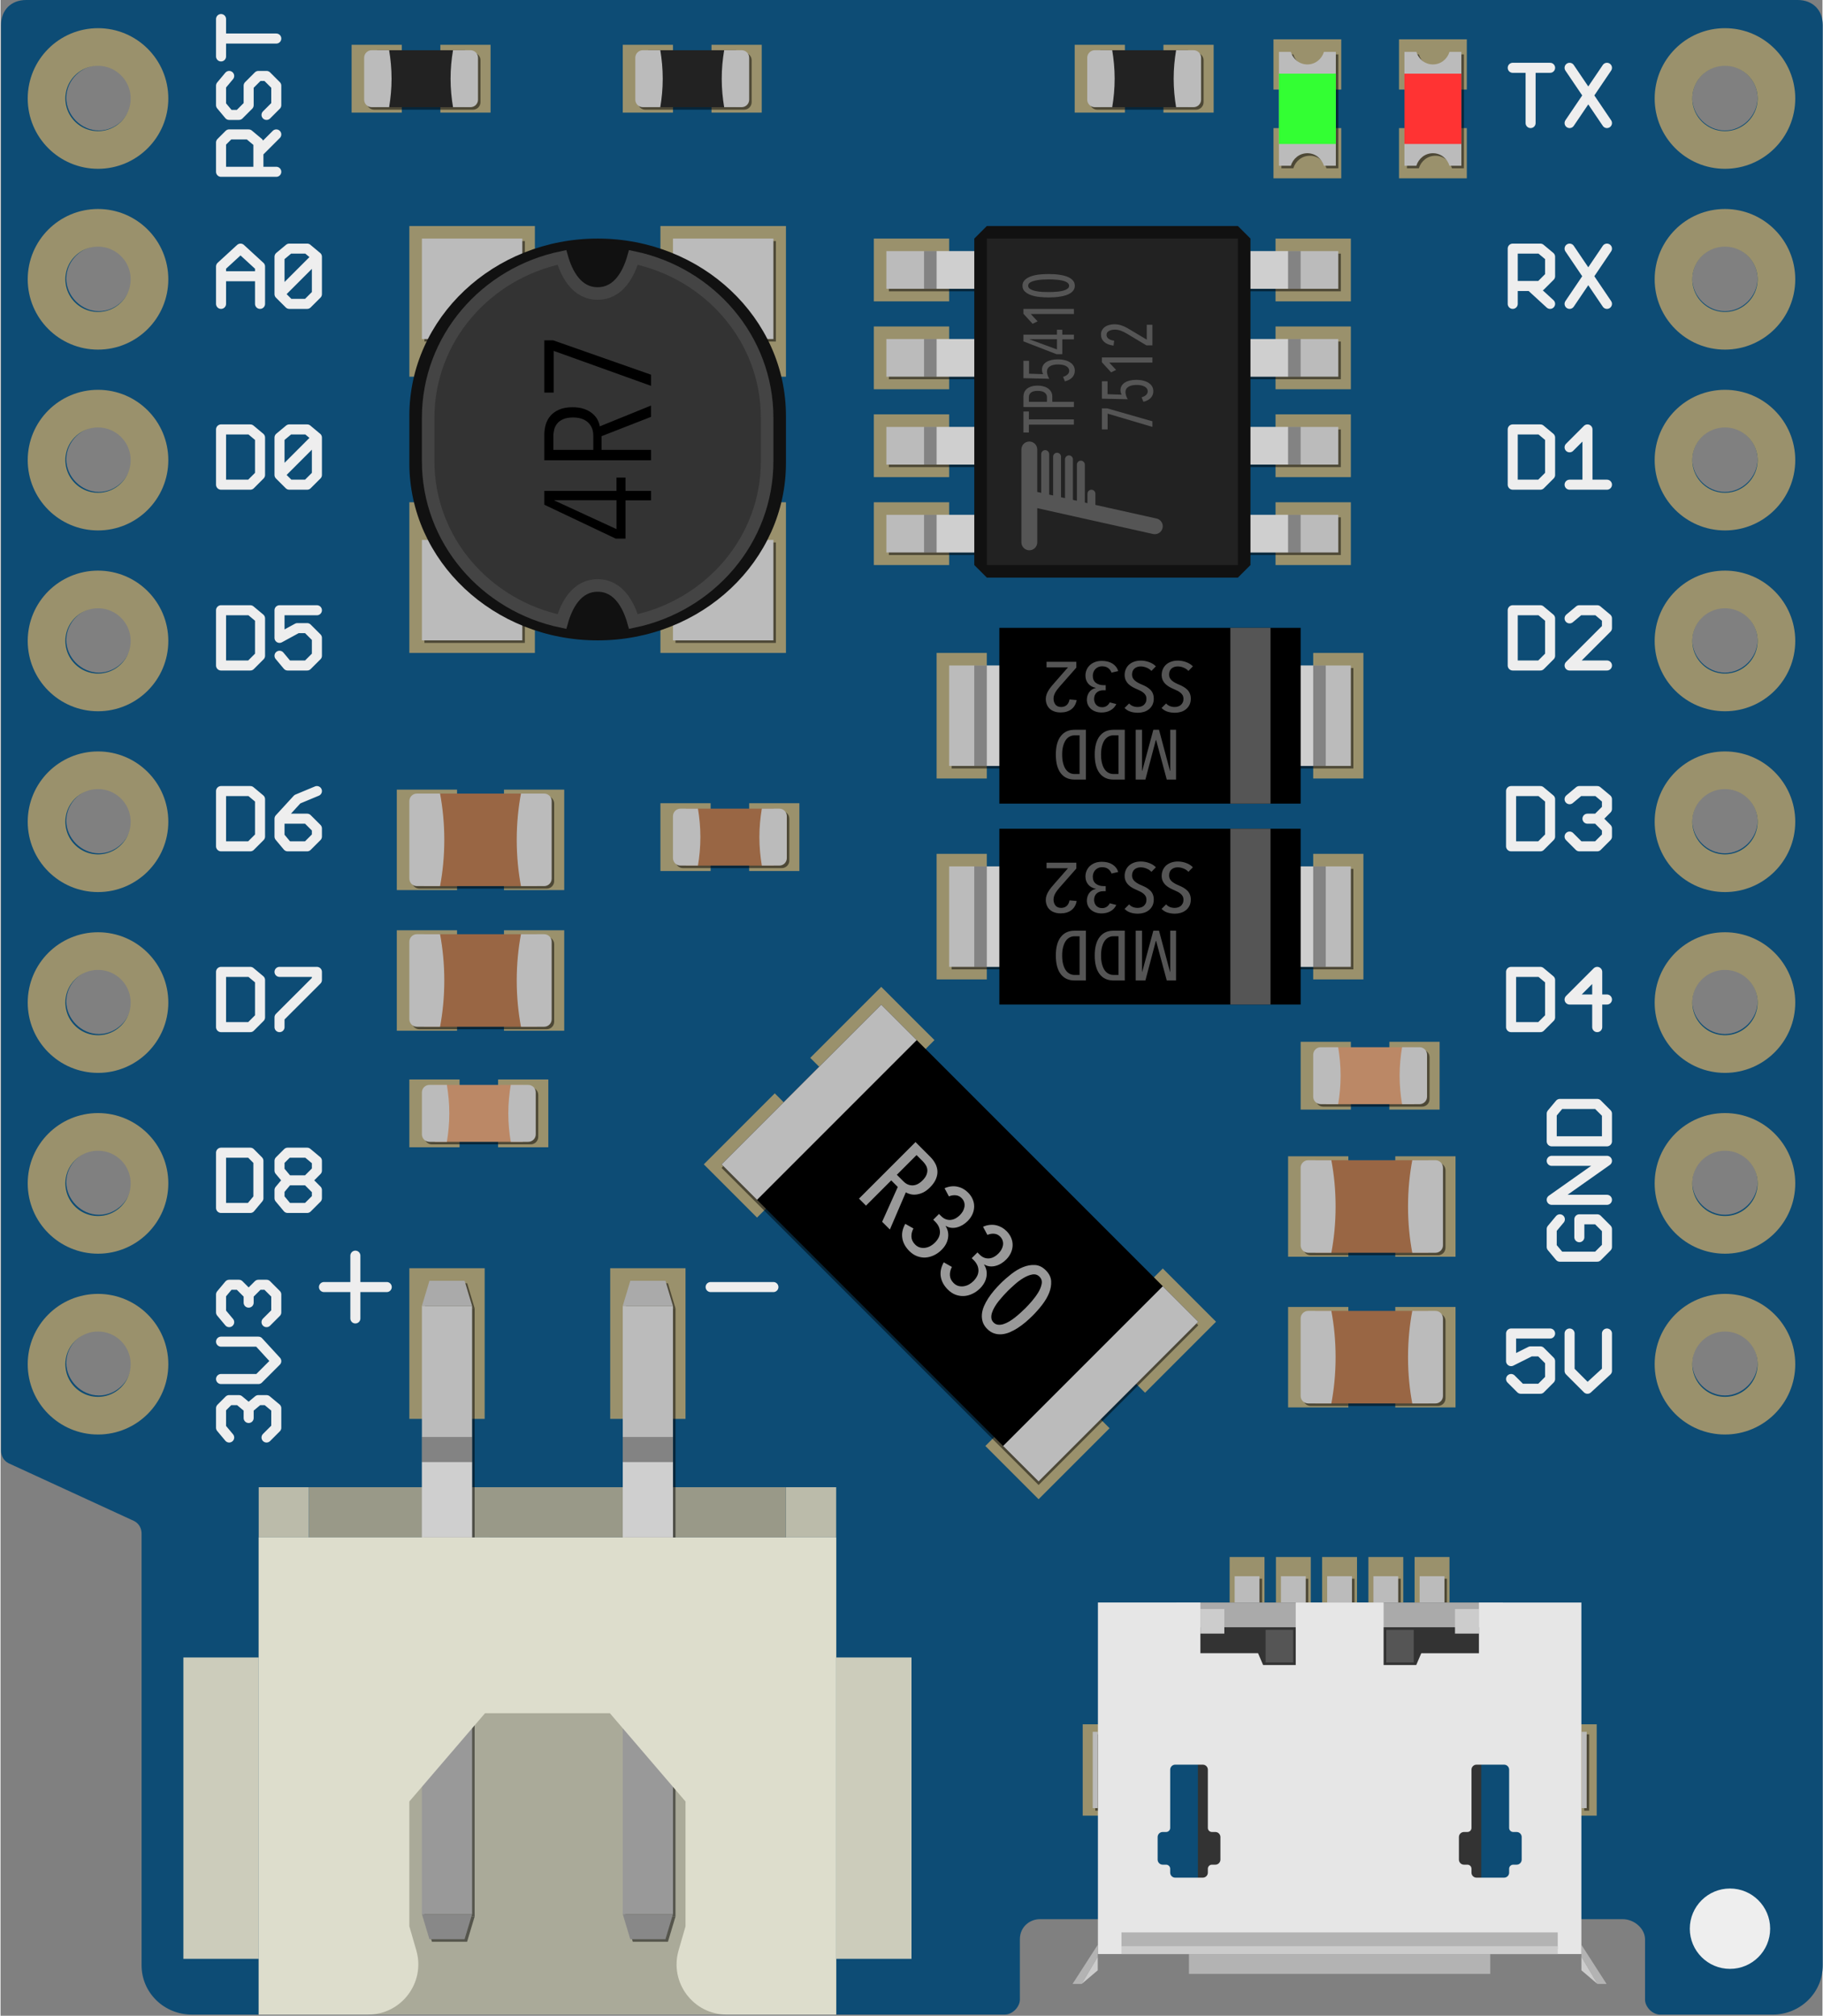<?xml version="1.0" encoding="UTF-8"?>
<svg version="1.1" xmlns="http://www.w3.org/2000/svg" xmlns:xlink="http://www.w3.org/1999/xlink" x="0px" y="0px"
	 viewBox="0 0 72.567 80.267" width="2.56cm" height="2.83cm" xml:space="preserve">
<rect x="0" y="0" width="72.567" height="80.267" fill="#808080" stroke="none"/>
<g id="breadboard">
	<g id="icon">

		<g class="PCB">
			<path fill="#0D4C75" d="M71.579,0H1.02c-0.6,0-0.999,0.4-0.999,0.999v56.767c0,0.2,0.1,0.4,0.3,0.5l4.997,2.299c0.2,0.1,0.3,0.3,0.3,0.5v17.19c0,1.099,0.899,1.965,1.999,1.965h32.385c0.299-0.001,0.598-0.3,0.598-0.599v-2.4c0-0.5,0.4-0.8,0.8-0.8h23.2c0.5,0,0.9,0.4,0.9,0.8v2.4c0,0.3,0.3,0.6,0.6,0.6h4.48c1.099,0,1.999-0.866,1.999-1.965V0.999C72.579,0.4,72.179,0,71.579,0z M3.919,55.568c-0.7,0-1.299-0.6-1.299-1.299s0.6-1.299,1.299-1.299c0.7,0,1.299,0.6,1.299,1.299S4.618,55.568,3.919,55.568z M3.919,48.372c-0.7,0-1.299-0.6-1.299-1.299s0.6-1.299,1.299-1.299c0.7,0,1.299,0.6,1.299,1.299S4.618,48.372,3.919,48.372z M3.919,41.176c-0.7,0-1.299-0.6-1.299-1.299c0-0.7,0.6-1.299,1.299-1.299c0.7,0,1.299,0.6,1.299,1.299C5.218,40.576,4.618,41.176,3.919,41.176z M3.919,33.98c-0.7,0-1.299-0.6-1.299-1.299s0.6-1.299,1.299-1.299c0.7,0,1.299,0.6,1.299,1.299S4.618,33.98,3.919,33.98z M3.919,26.784c-0.7,0-1.299-0.6-1.299-1.299s0.6-1.299,1.299-1.299c0.7,0,1.299,0.6,1.299,1.299S4.618,26.784,3.919,26.784z M3.919,19.589c-0.7,0-1.299-0.6-1.299-1.299s0.6-1.299,1.299-1.299c0.7,0,1.299,0.6,1.299,1.299S4.618,19.589,3.919,19.589z M3.919,12.393c-0.7,0-1.299-0.6-1.299-1.299s0.6-1.299,1.299-1.299c0.7,0,1.299,0.6,1.299,1.299S4.618,12.393,3.919,12.393z M3.919,5.197c-0.7,0-1.299-0.6-1.299-1.299c0-0.7,0.6-1.299,1.299-1.299c0.7,0,1.299,0.6,1.299,1.299C5.218,4.597,4.618,5.197,3.919,5.197z M68.681,55.568c-0.7,0-1.299-0.6-1.299-1.299s0.6-1.299,1.299-1.299s1.299,0.6,1.299,1.299S69.381,55.568,68.681,55.568z M68.681,48.372c-0.7,0-1.299-0.6-1.299-1.299s0.6-1.299,1.299-1.299s1.299,0.6,1.299,1.299S69.381,48.372,68.681,48.372z M68.681,41.176c-0.7,0-1.299-0.6-1.299-1.299c0-0.7,0.6-1.299,1.299-1.299s1.299,0.6,1.299,1.299C69.98,40.576,69.381,41.176,68.681,41.176z M68.681,33.98c-0.7,0-1.299-0.6-1.299-1.299s0.6-1.299,1.299-1.299s1.299,0.6,1.299,1.299S69.381,33.98,68.681,33.98z M68.681,26.784c-0.7,0-1.299-0.6-1.299-1.299s0.6-1.299,1.299-1.299s1.299,0.6,1.299,1.299S69.381,26.784,68.681,26.784z M68.681,19.589c-0.7,0-1.299-0.6-1.299-1.299s0.6-1.299,1.299-1.299s1.299,0.6,1.299,1.299S69.381,19.589,68.681,19.589z M68.681,12.393c-0.7,0-1.299-0.6-1.299-1.299s0.6-1.299,1.299-1.299s1.299,0.6,1.299,1.299S69.381,12.393,68.681,12.393z M68.681,5.197c-0.7,0-1.299-0.6-1.299-1.299c0-0.7,0.6-1.299,1.299-1.299s1.299,0.6,1.299,1.299C69.98,4.597,69.381,5.197,68.681,5.197z"/>
		</g>

		<g transform="translate(0.283 0)">

			<g class="silkscreen" fill="none" stroke="#EEEEEE" stroke-width="0.5" stroke-linecap="round" stroke-linejoin="round" stroke-miterlimit="10">
				<g transform="translate(67.8 76)">
					<circle class="bottom-right-dot" cx="0.8" cy="0.8" r="1.6" fill="#EEEEEE" stroke="none" stroke-width="0"/>
				</g>
				<g class="plus" stroke-width="0.4" transform="translate(12.6 50)">
					<line x1="1.25" y1="0" x2="1.25" y2="2.5"/>
					<line x1="2.5" y1="1.25" x2="0" y2="1.25"/>
				</g>
				<g class="minus" stroke-width="0.4" transform="translate(28 50)">
					<line x1="2.5" y1="1.25" x2="0" y2="1.25"/>
				</g>
			</g>

			<g class="labels" fill="none" stroke="#EEEEEE" stroke-width="0.4" stroke-linecap="round" stroke-linejoin="round" stroke-miterlimit="10">
				<g class="left-labels" transform="translate(8.5 0.3)">
					<g class="RST">
						<path class="top90" d="M2.2,6.541H0 M0,6.541l0-1.165 M0,5.376l0.324-0.324 M0.324,5.053H1.1 M1.1,5.053l0.388,0.324 M1.488,5.376v1.165 M1.488,5.765L2.2,5.053 M0.324,2.724L0,3.112 M0,3.112l0,0.776 M0,3.888l0.324,0.388 M0.324,4.276h0.388 M0.712,4.276L1.1,3.888 M1.1,3.888V3.112 M1.1,3.112l0.388-0.388 M1.488,2.724h0.324 M1.812,2.724L2.2,3.112 M2.2,3.112v0.776 M2.2,3.888L1.812,4.276 M2.2,1.235H0 M0,1.947l0-1.488"/>
					</g>
					<g class="A0" transform="translate(0 7.2)">
						<path class="left" d="M0,4.6V3.112 M0,3.112L0.776,2.4 M0.776,2.4l0.776,0.712 M1.553,3.112V4.6 M0,3.5h1.553 M2.329,4.212V2.724 M2.329,2.724L2.718,2.4 M2.718,2.4h0.712 M3.429,2.4l0.388,0.324 M3.818,2.724v1.488 M3.818,4.212L3.429,4.6 M3.429,4.6H2.718 M2.718,4.6L2.329,4.212 M2.329,4.212l1.488-1.488"/>
					</g>
					<g class="D0" transform="translate(0 14.4)">
						<path class="left" d="M0,2.4v2.2 M0,4.6h1.165 M1.165,4.6l0.388-0.388 M1.553,4.212V2.724 M1.553,2.724L1.165,2.4 M1.165,2.4H0 M2.329,4.212V2.724 M2.329,2.724L2.718,2.4 M2.718,2.4h0.712 M3.429,2.4l0.388,0.324 M3.818,2.724v1.488 M3.818,4.212L3.429,4.6 M3.429,4.6H2.718 M2.718,4.6L2.329,4.212 M2.329,4.212l1.488-1.488"/>
					</g>
					<g class="D5" transform="translate(0 21.6)">
						<path class="left" d="M0,2.4v2.2 M0,4.6h1.165 M1.165,4.6l0.388-0.388 M1.553,4.212V2.724 M1.553,2.724L1.165,2.4 M1.165,2.4H0 M3.818,2.4H2.329 M2.329,2.4v1.1 M2.329,3.5l0.712-0.388 M3.041,3.112h0.388 M3.429,3.112L3.818,3.5 M3.818,3.5v0.712 M3.818,4.212L3.429,4.6 M3.429,4.6H2.653 M2.653,4.6L2.329,4.212"/>
					</g>
					<g class="D6" transform="translate(0 28.8)">
						<path class="left" d="M0,2.4v2.2 M0,4.6h1.165 M1.165,4.6l0.388-0.388 M1.553,4.212V2.724 M1.553,2.724L1.165,2.4 M1.165,2.4H0 M3.818,2.4L3.041,2.724 M3.041,2.724L2.329,3.5 M2.329,3.5v0.712 M2.653,4.6L2.329,4.212 M2.653,4.6h0.776 M3.429,4.6l0.388-0.388 M3.818,4.212V3.888 M3.818,3.888L3.429,3.5 M3.429,3.5h-1.1"/>
					</g>
					<g class="D7" transform="translate(0 36)">
						<path class="left" d="M0,2.4v2.2 M0,4.6h1.165 M1.165,4.6l0.388-0.388 M1.553,4.212V2.724 M1.553,2.724L1.165,2.4 M1.165,2.4H0 M2.329,2.4h1.488 M3.818,2.4v0.324 M3.818,2.724L2.329,4.212 M2.329,4.212V4.6"/>
					</g>
					<g class="D8" transform="translate(0 43.2)">
						<path class="left" d="M0,2.4v2.2 M0,4.6h1.165 M1.165,4.6l0.324-0.388 M1.488,4.212V2.724 M1.488,2.724L1.165,2.4 M1.165,2.4H0 M2.329,2.724L2.653,2.4 M2.653,2.4h0.776 M3.429,2.4l0.388,0.324 M3.818,2.724v0.388 M3.818,3.112L3.429,3.5 M3.429,3.5l0.388,0.388 M3.818,3.888v0.324 M3.818,4.212L3.429,4.6 M3.429,4.6H2.653 M2.653,4.6L2.329,4.212 M2.329,4.212V3.888 M2.329,3.888L2.653,3.5 M2.653,3.5L2.329,3.112 M2.329,3.112V2.724 M2.653,3.5h0.776"/>
					</g>
					<g class="3V3" transform="translate(0 50.4)">
						<path class="top90" d="M0.324,6.541L0,6.153 M0,6.153l0-0.776 M0,5.376l0.324-0.324 M0.324,5.053h0.388 M0.712,5.053L1.1,5.376 M1.1,5.376v0.388 M1.1,5.376l0.388-0.324 M1.488,5.053h0.324 M1.812,5.053L2.2,5.376 M2.2,5.376v0.776 M2.2,6.153L1.812,6.541 M0,4.212h1.488 M1.488,4.212L2.2,3.5 M2.2,3.5L1.488,2.724 M1.488,2.724H0 M0.324,1.947L0,1.559 M0,1.559l0-0.712 M0,0.847l0.324-0.388 M0.324,0.459h0.388 M0.712,0.459L1.1,0.847 M1.1,0.847v0.324 M1.1,0.847l0.388-0.388 M1.488,0.459h0.324 M1.812,0.459L2.2,0.847 M2.2,0.847v0.712 M1.812,1.947L2.2,1.559"/>
					</g>
				</g>
				<g class="right-labels" transform="translate(56.7 0.3)">
					<g class="TX">
						<path class="right" d="M3.959,4.6V2.4 M3.247,2.4h1.488 M7,4.6L5.512,2.4 M7,2.4L5.512,4.6"/>
					</g>
					<g class="RX" transform="translate(0 7.2)">
						<path class="right" d="M3.247,4.6V2.4 M3.247,2.4h1.1 M4.347,2.4l0.388,0.324 M4.735,2.724V3.5 M4.735,3.5L4.347,3.888 M4.347,3.888h-1.1 M3.959,3.888L4.735,4.6 M7,4.6L5.512,2.4 M7,2.4L5.512,4.6"/>
					</g>
					<g class="D1" transform="translate(0 14.4)">
						<path class="right" d="M3.247,2.4v2.2 M3.247,4.6h1.1 M4.347,4.6l0.388-0.388 M4.735,4.212V2.724 M4.735,2.724L4.347,2.4 M4.347,2.4h-1.1 M5.512,3.112L6.224,2.4 M6.224,2.4v2.2 M5.512,4.6H7"/>
					</g>
					<g class="D2" transform="translate(0 21.6)">
						<path class="right" d="M3.247,2.4v2.2 M3.247,4.6h1.1 M4.347,4.6l0.388-0.388 M4.735,4.212V2.724 M4.735,2.724L4.347,2.4 M4.347,2.4h-1.1 M7,4.6H5.512 M5.512,4.6L7,3.112 M7,3.112V2.724 M7,2.724L6.612,2.4 M6.612,2.4H5.9 M5.9,2.4L5.512,2.724"/>
					</g>
					<g class="D3" transform="translate(0 28.8)">
						<path class="right" d="M3.182,2.4v2.2 M3.182,4.6h1.165 M4.347,4.6l0.388-0.388 M4.735,4.212V2.724 M4.735,2.724L4.347,2.4 M4.347,2.4H3.182 M5.512,2.724L5.9,2.4 M5.9,2.4h0.712 M6.612,2.4L7,2.724 M7,2.724v0.388 M7,3.112L6.612,3.5 M6.612,3.5H6.224 M6.612,3.5L7,3.888 M7,3.888v0.324 M7,4.212L6.612,4.6 M6.612,4.6H5.9 M5.9,4.6L5.512,4.212"/>
					</g>
					<g class="D4" transform="translate(0 36)">
						<path class="right" d="M3.182,2.4v2.2 M3.182,4.6h1.165 M4.347,4.6l0.388-0.388 M4.735,4.212V2.724 M4.735,2.724L4.347,2.4 M4.347,2.4H3.182 M6.612,4.6V2.4 M6.612,2.4l-1.1,1.1 M5.512,3.5H7"/>
					</g>
					<g class="GND" transform="translate(0 43.2)">
						<path class="bot90" d="M4.8,5.441l0.324-0.388 M4.8,5.441v0.712 M5.124,6.541L4.8,6.153 M5.124,6.541h1.488 M7,6.153L6.612,6.541 M7,6.153V5.441 M7,5.441L6.612,5.053 M6.612,5.053H5.9 M5.9,5.053v0.712 M7,4.276H4.8 M4.8,4.276L7,2.724 M7,2.724H4.8 M4.8,1.947H7 M7,1.947v-1.1 M7,0.847L6.612,0.459 M6.612,0.459H5.124 M5.124,0.459L4.8,0.847 M4.8,0.847v1.1"/>
					</g>
					<g class="5V" transform="translate(0 50.4)">
						<path class="right" d="M4.735,2.4H3.182 M3.182,2.4v1.1 M3.182,3.5l0.776-0.388 M3.959,3.112h0.388 M4.347,3.112L4.735,3.5 M4.735,3.5v0.712 M4.735,4.212L4.347,4.6 M4.347,4.6H3.571 M3.571,4.6L3.182,4.212 M5.512,2.4v1.488 M5.512,3.888L6.224,4.6 M6.224,4.6L7,3.888 M7,3.888V2.4"/>
					</g>
				</g>
			</g>

			<g class="res-1 1608-0603" transform="translate(14.2 2)">
				<rect class="pad-right" x="3.035" y="-0.216" fill="#9A916C" width="2" height="2.7"/>
				<rect class="pad-left" x="-0.5" y="-0.216" fill="#9A916C" width="2" height="2.7"/>
				<g class="3d" opacity="0.5" fill="#000000" transform="translate(0.1 0.1)">
					<path d="M4.234,0H0.299c-0.166,0-0.3,0.134-0.3,0.3v1.668c0,0.166,0.134,0.3,0.3,0.3h3.934c0.167,0,0.301-0.134,0.301-0.3V0.3C4.534,0.134,4.401,0,4.234,0z"/>
				</g>
				<rect class="color res" x="0.517" y="0" fill="#222222" width="3.5" height="2.268"/>
				<g class="tip-b" fill="#BBBBBB">
					<path d="M0.995,0H0.3C0.134,0,0,0.134,0,0.3v1.668c0,0.166,0.134,0.3,0.3,0.3h0.695c0.059-0.356,0.097-0.734,0.097-1.134C1.092,0.734,1.054,0.356,0.995,0z"/>
					<path d="M4.535,1.968V0.3c0-0.166-0.134-0.3-0.3-0.3H3.539C3.48,0.356,3.442,0.734,3.442,1.134c0,0.4,0.038,0.778,0.097,1.134h0.695C4.401,2.268,4.535,2.134,4.535,1.968z"/>
				</g>
			</g>

			<g class="res-2 1608-0603" transform="translate(25 2)">
				<rect class="pad-right" x="3.035" y="-0.216" fill="#9A916C" width="2" height="2.7"/>
				<rect class="pad-left" x="-0.5" y="-0.216" fill="#9A916C" width="2" height="2.7"/>
				<g class="3d" opacity="0.5" fill="#000000" transform="translate(0.1 0.1)">
					<path d="M4.234,0H0.299c-0.166,0-0.3,0.134-0.3,0.3v1.668c0,0.166,0.134,0.3,0.3,0.3h3.934c0.167,0,0.301-0.134,0.301-0.3V0.3C4.534,0.134,4.401,0,4.234,0z"/>
				</g>
				<rect class="color res" x="0.517" y="0" fill="#222222" width="3.5" height="2.268"/>
				<g class="tip-b" fill="#BBBBBB">
					<path d="M0.995,0H0.3C0.134,0,0,0.134,0,0.3v1.668c0,0.166,0.134,0.3,0.3,0.3h0.695c0.059-0.356,0.097-0.734,0.097-1.134C1.092,0.734,1.054,0.356,0.995,0z"/>
					<path d="M4.535,1.968V0.3c0-0.166-0.134-0.3-0.3-0.3H3.539C3.48,0.356,3.442,0.734,3.442,1.134c0,0.4,0.038,0.778,0.097,1.134h0.695C4.401,2.268,4.535,2.134,4.535,1.968z"/>
				</g>
			</g>

			<g class="res-3 1608-0603" transform="translate(43 2)">
				<rect class="pad-right" x="3.035" y="-0.216" fill="#9A916C" width="2" height="2.7"/>
				<rect class="pad-left" x="-0.5" y="-0.216" fill="#9A916C" width="2" height="2.7"/>
				<g class="3d" opacity="0.5" fill="#000000" transform="translate(0.1 0.1)">
					<path d="M4.234,0H0.299c-0.166,0-0.3,0.134-0.3,0.3v1.668c0,0.166,0.134,0.3,0.3,0.3h3.934c0.167,0,0.301-0.134,0.301-0.3V0.3C4.534,0.134,4.401,0,4.234,0z"/>
				</g>
				<rect class="color res" x="0.517" y="0" fill="#222222" width="3.5" height="2.268"/>
				<g class="tip-b" fill="#BBBBBB">
					<path d="M0.995,0H0.3C0.134,0,0,0.134,0,0.3v1.668c0,0.166,0.134,0.3,0.3,0.3h0.695c0.059-0.356,0.097-0.734,0.097-1.134C1.092,0.734,1.054,0.356,0.995,0z"/>
					<path d="M4.535,1.968V0.3c0-0.166-0.134-0.3-0.3-0.3H3.539C3.48,0.356,3.442,0.734,3.442,1.134c0,0.4,0.038,0.778,0.097,1.134h0.695C4.401,2.268,4.535,2.134,4.535,1.968z"/>
				</g>
			</g>

			<g class="cap-1 2012-0805" transform="translate(16 31.6)">
				<rect class="pad-right" x="3.769" y="-0.157" fill="#9A916C" width="2.4" height="4"/>
				<rect class="pad-left" x="-0.5" y="-0.157" fill="#9A916C" width="2.4" height="4"/>
				<g class="3d" opacity="0.5" fill="#000000" transform="translate(0.1 0.1)">
					<path d="M5.369,0H0.3C0.134,0,0,0.134,0,0.3v3.085c0,0.166,0.134,0.3,0.3,0.3h5.069c0.166,0,0.3-0.134,0.3-0.3V0.3C5.669,0.134,5.535,0,5.369,0z"/>
				</g>
				<rect class="color medium" x="0.585" y="0" fill="#996644" width="4.5" height="3.685"/>
				<g class="tip-b" fill="#BBBBBB">
					<path d="M1.223,0H0.3C0.134,0,0,0.134,0,0.3v3.085c0,0.166,0.134,0.3,0.3,0.3h0.923c0.105-0.558,0.169-1.178,0.169-1.842C1.392,1.178,1.328,0.558,1.223,0z"/>
					<path d="M5.669,3.385V0.3c0-0.166-0.134-0.3-0.3-0.3H4.446C4.341,0.558,4.277,1.178,4.277,1.843c0,0.664,0.064,1.284,0.169,1.842h0.923C5.535,3.685,5.669,3.551,5.669,3.385z"/>
				</g>
			</g>

			<g class="cap-2 2012-0805" transform="translate(16 37.2)">
				<rect class="pad-right" x="3.769" y="-0.157" fill="#9A916C" width="2.4" height="4"/>
				<rect class="pad-left" x="-0.5" y="-0.157" fill="#9A916C" width="2.4" height="4"/>
				<g class="3d" opacity="0.5" fill="#000000" transform="translate(0.1 0.1)">
					<path d="M5.369,0H0.3C0.134,0,0,0.134,0,0.3v3.085c0,0.166,0.134,0.3,0.3,0.3h5.069c0.166,0,0.3-0.134,0.3-0.3V0.3C5.669,0.134,5.535,0,5.369,0z"/>
				</g>
				<rect class="color medium" x="0.585" y="0" fill="#996644" width="4.5" height="3.685"/>
				<g class="tip-b" fill="#BBBBBB">
					<path d="M1.223,0H0.3C0.134,0,0,0.134,0,0.3v3.085c0,0.166,0.134,0.3,0.3,0.3h0.923c0.105-0.558,0.169-1.178,0.169-1.842C1.392,1.178,1.328,0.558,1.223,0z"/>
					<path d="M5.669,3.385V0.3c0-0.166-0.134-0.3-0.3-0.3H4.446C4.341,0.558,4.277,1.178,4.277,1.843c0,0.664,0.064,1.284,0.169,1.842h0.923C5.535,3.685,5.669,3.551,5.669,3.385z"/>
				</g>
			</g>

			<g class="cap-3 1608-0603" transform="translate(16.5 43.2)">
				<rect class="pad-right" x="3.035" y="-0.216" fill="#9A916C" width="2" height="2.7"/>
				<rect class="pad-left" x="-0.5" y="-0.216" fill="#9A916C" width="2" height="2.7"/>
				<g class="3d" opacity="0.5" fill="#000000" transform="translate(0.1 0.1)">
					<path d="M4.234,0H0.299c-0.166,0-0.3,0.134-0.3,0.3v1.668c0,0.166,0.134,0.3,0.3,0.3h3.934c0.167,0,0.301-0.134,0.301-0.3V0.3C4.534,0.134,4.401,0,4.234,0z"/>
				</g>
				<rect class="color light" x="0.517" y="0" fill="#BB8866" width="3.5" height="2.268"/>
				<g class="tip-b" fill="#BBBBBB">
					<path d="M0.995,0H0.3C0.134,0,0,0.134,0,0.3v1.668c0,0.166,0.134,0.3,0.3,0.3h0.695c0.059-0.356,0.097-0.734,0.097-1.134C1.092,0.734,1.054,0.356,0.995,0z"/>
					<path d="M4.535,1.968V0.3c0-0.166-0.134-0.3-0.3-0.3H3.539C3.48,0.356,3.442,0.734,3.442,1.134c0,0.4,0.038,0.778,0.097,1.134h0.695C4.401,2.268,4.535,2.134,4.535,1.968z"/>
				</g>
			</g>

			<g class="cap-4 1608-0603" transform="translate(26.5 32.2)">
				<rect class="pad-right" x="3.035" y="-0.216" fill="#9A916C" width="2" height="2.7"/>
				<rect class="pad-left" x="-0.5" y="-0.216" fill="#9A916C" width="2" height="2.7"/>
				<g class="3d" opacity="0.5" fill="#000000" transform="translate(0.1 0.1)">
					<path d="M4.234,0H0.299c-0.166,0-0.3,0.134-0.3,0.3v1.668c0,0.166,0.134,0.3,0.3,0.3h3.934c0.167,0,0.301-0.134,0.301-0.3V0.3C4.534,0.134,4.401,0,4.234,0z"/>
				</g>
				<rect class="color medium" x="0.517" y="0" fill="#996644" width="3.5" height="2.268"/>
				<g class="tip-b" fill="#BBBBBB">
					<path d="M0.995,0H0.3C0.134,0,0,0.134,0,0.3v1.668c0,0.166,0.134,0.3,0.3,0.3h0.695c0.059-0.356,0.097-0.734,0.097-1.134C1.092,0.734,1.054,0.356,0.995,0z"/>
					<path d="M4.535,1.968V0.3c0-0.166-0.134-0.3-0.3-0.3H3.539C3.48,0.356,3.442,0.734,3.442,1.134c0,0.4,0.038,0.778,0.097,1.134h0.695C4.401,2.268,4.535,2.134,4.535,1.968z"/>
				</g>
			</g>

			<g class="cap-5 1608-0603" transform="translate(52 41.7)">
				<rect class="pad-right" x="3.035" y="-0.216" fill="#9A916C" width="2" height="2.7"/>
				<rect class="pad-left" x="-0.5" y="-0.216" fill="#9A916C" width="2" height="2.7"/>
				<g class="3d" opacity="0.5" fill="#000000" transform="translate(0.1 0.1)">
					<path d="M4.234,0H0.299c-0.166,0-0.3,0.134-0.3,0.3v1.668c0,0.166,0.134,0.3,0.3,0.3h3.934c0.167,0,0.301-0.134,0.301-0.3V0.3C4.534,0.134,4.401,0,4.234,0z"/>
				</g>
				<rect class="color light" x="0.517" y="0" fill="#BB8866" width="3.5" height="2.268"/>
				<g class="tip-b" fill="#BBBBBB">
					<path d="M0.995,0H0.3C0.134,0,0,0.134,0,0.3v1.668c0,0.166,0.134,0.3,0.3,0.3h0.695c0.059-0.356,0.097-0.734,0.097-1.134C1.092,0.734,1.054,0.356,0.995,0z"/>
					<path d="M4.535,1.968V0.3c0-0.166-0.134-0.3-0.3-0.3H3.539C3.48,0.356,3.442,0.734,3.442,1.134c0,0.4,0.038,0.778,0.097,1.134h0.695C4.401,2.268,4.535,2.134,4.535,1.968z"/>
				</g>
			</g>

			<g class="cap-6 2012-0805" transform="translate(51.5 46.2)">
				<rect class="pad-right" x="3.769" y="-0.157" fill="#9A916C" width="2.4" height="4"/>
				<rect class="pad-left" x="-0.5" y="-0.157" fill="#9A916C" width="2.4" height="4"/>
				<g class="3d" opacity="0.5" fill="#000000" transform="translate(0.1 0.1)">
					<path d="M5.369,0H0.3C0.134,0,0,0.134,0,0.3v3.085c0,0.166,0.134,0.3,0.3,0.3h5.069c0.166,0,0.3-0.134,0.3-0.3V0.3C5.669,0.134,5.535,0,5.369,0z"/>
				</g>
				<rect class="color medium" x="0.585" y="0" fill="#996644" width="4.5" height="3.685"/>
				<g class="tip-b" fill="#BBBBBB">
					<path d="M1.223,0H0.3C0.134,0,0,0.134,0,0.3v3.085c0,0.166,0.134,0.3,0.3,0.3h0.923c0.105-0.558,0.169-1.178,0.169-1.842C1.392,1.178,1.328,0.558,1.223,0z"/>
					<path d="M5.669,3.385V0.3c0-0.166-0.134-0.3-0.3-0.3H4.446C4.341,0.558,4.277,1.178,4.277,1.843c0,0.664,0.064,1.284,0.169,1.842h0.923C5.535,3.685,5.669,3.551,5.669,3.385z"/>
				</g>
			</g>

			<g class="cap-7 2012-0805" transform="translate(51.5 52.2)">
				<rect class="pad-right" x="3.769" y="-0.157" fill="#9A916C" width="2.4" height="4"/>
				<rect class="pad-left" x="-0.5" y="-0.157" fill="#9A916C" width="2.4" height="4"/>
				<g class="3d" opacity="0.5" fill="#000000" transform="translate(0.1 0.1)">
					<path d="M5.369,0H0.3C0.134,0,0,0.134,0,0.3v3.085c0,0.166,0.134,0.3,0.3,0.3h5.069c0.166,0,0.3-0.134,0.3-0.3V0.3C5.669,0.134,5.535,0,5.369,0z"/>
				</g>
				<rect class="color medium" x="0.585" y="0" fill="#996644" width="4.5" height="3.685"/>
				<g class="tip-b" fill="#BBBBBB">
					<path d="M1.223,0H0.3C0.134,0,0,0.134,0,0.3v3.085c0,0.166,0.134,0.3,0.3,0.3h0.923c0.105-0.558,0.169-1.178,0.169-1.842C1.392,1.178,1.328,0.558,1.223,0z"/>
					<path d="M5.669,3.385V0.3c0-0.166-0.134-0.3-0.3-0.3H4.446C4.341,0.558,4.277,1.178,4.277,1.843c0,0.664,0.064,1.284,0.169,1.842h0.923C5.535,3.685,5.669,3.551,5.669,3.385z"/>
				</g>
			</g>

			<g class="led-1 green 1608-0603" transform="translate(49.5 3.2) rotate(90 2.268 1.134)">
				<rect class="pad-right" x="3.035" y="-0.216" fill="#9A916C" width="2" height="2.7"/>
				<rect class="pad-left" x="-0.5" y="-0.216" fill="#9A916C" width="2" height="2.7"/>
				<g class="3d" opacity="0.5" fill="#000000" transform="translate(0.1 -0.1)">
					<path d="M4.035,1.134c0-0.316,0.213-0.572,0.5-0.66V0H0v0.474c0.287,0.087,0.5,0.344,0.5,0.66S0.287,1.706,0,1.794v0.474h4.535V1.794C4.248,1.706,4.035,1.45,4.035,1.134z"/>
				</g>
				<path class="legs" fill="#BBBBBB" d="M4.035,1.134c0-0.316,0.213-0.572,0.5-0.66V0H0v0.474c0.287,0.087,0.5,0.344,0.5,0.66S0.287,1.706,0,1.794v0.474h4.535V1.794C4.248,1.706,4.035,1.45,4.035,1.134z"/>
				<rect class="color green" x="0.867" y="0" fill="#33FF33" width="2.8" height="2.268"/>
			</g>

			<g class="led-2 red 1608-0603" transform="translate(54.5 3.2) rotate(90 2.268 1.134)">
				<rect class="pad-right" x="3.035" y="-0.216" fill="#9A916C" width="2" height="2.7"/>
				<rect class="pad-left" x="-0.5" y="-0.216" fill="#9A916C" width="2" height="2.7"/>
				<g class="3d" opacity="0.5" fill="#000000" transform="translate(0.1 -0.1)">
					<path d="M4.035,1.134c0-0.316,0.213-0.572,0.5-0.66V0H0v0.474c0.287,0.087,0.5,0.344,0.5,0.66S0.287,1.706,0,1.794v0.474h4.535V1.794C4.248,1.706,4.035,1.45,4.035,1.134z"/>
				</g>
				<path class="legs" fill="#BBBBBB" d="M4.035,1.134c0-0.316,0.213-0.572,0.5-0.66V0H0v0.474c0.287,0.087,0.5,0.344,0.5,0.66S0.287,1.706,0,1.794v0.474h4.535V1.794C4.248,1.706,4.035,1.45,4.035,1.134z"/>
				<rect class="color red" x="0.867" y="0" fill="#FF3333" width="2.8" height="2.268"/>
			</g>

			<g class="inductor" transform="translate(16 9)">
				<g fill="#9A916C">
					<rect class="pad-bl" x="0" y="11" width="5" height="6"/>
					<rect class="pad-br" x="10" y="11" width="5" height="6"/>
					<rect class="pad-tr" x="10" width="5" height="6"/>
					<rect class="pad-tl" x="0" width="5" height="6"/>
				</g>
				<g class="3d" opacity="0.5" fill="#000000" transform="translate(0.1 0.1)">
					<rect class="legs-tl" x="0.5" y="0.5" width="4" height="4"/>
					<rect class="legs-tr" x="10.5" y="0.5" width="4" height="4"/>
					<rect class="legs-br" x="10.5" y="12.5" width="4" height="4"/>
					<rect class="legs-bl" x="0.5" y="12.5" width="4" height="4"/>
				</g>
				<g class="legs" fill="#BBBBBB">
					<rect class="legs-tl" x="0.5" y="0.5" width="4" height="4"/>
					<rect class="legs-tr" x="10.5" y="0.5" width="4" height="4"/>
					<rect class="legs-br" x="10.5" y="12.5" width="4" height="4"/>
					<rect class="legs-bl" x="0.5" y="12.5" width="4" height="4"/>
				</g>
				<path class="shadow" fill="#111111" d="M7.5,0.5L7.5,0.5c4.142,0,7.5,3.16,7.5,7.059v1.882c0,3.898-3.358,7.059-7.5,7.059l0,0C3.358,16.5,0,13.34,0,9.441V7.559C0,3.66,3.358,0.5,7.5,0.5z"/>
				<path class="face" fill="#333333" stroke="#444444" stroke-width="0.5" stroke-miterlimit="10" d="M8.924,1.25C8.748,1.868,8.354,2.687,7.5,2.687S6.252,1.868,6.076,1.25C3.033,1.882,0.75,4.497,0.75,7.63v1.74c0,3.133,2.283,5.747,5.326,6.38c0.176-0.618,0.57-1.437,1.424-1.437s1.248,0.819,1.424,1.437c3.044-0.632,5.326-3.247,5.326-6.38V7.63C14.25,4.497,11.967,1.882,8.924,1.25z"/>
				<path class="47r" fill="#000000" d="M8.61,10.546h1.015v0.378H8.61v1.524H8.22l-2.844-1.35v-0.552H8.25v-0.528h0.36V10.546z M5.778,10.918v0.012l2.473,1.14v-1.152C8.251,10.918,5.778,10.918,5.778,10.918z M9.625,7.6L7.657,8.368v0.546h1.968v0.414H5.376v-1.02c0-0.14,0.019-0.275,0.057-0.405c0.038-0.13,0.102-0.246,0.189-0.348C5.71,7.453,5.827,7.371,5.97,7.309c0.145-0.062,0.32-0.093,0.528-0.093c0.18,0,0.335,0.023,0.465,0.069s0.239,0.106,0.327,0.18c0.088,0.074,0.155,0.156,0.204,0.246c0.048,0.09,0.078,0.179,0.09,0.267l2.04-0.828L9.625,7.6L9.625,7.6z M6.519,7.624c-0.151,0-0.277,0.021-0.379,0.063S5.958,7.785,5.898,7.855s-0.102,0.15-0.126,0.24c-0.023,0.09-0.036,0.183-0.036,0.279v0.54h1.591V8.356c0-0.228-0.071-0.407-0.213-0.537C6.972,7.689,6.774,7.624,6.519,7.624z M9.625,5.92v0.444L5.749,4.972v1.662H5.376V4.552H5.73L9.625,5.92z"/>
			</g>

			<g class="ic" transform="translate(34.5 8.5)">
				<g transform="translate(0.5 1.5)">
					<rect class="pad-left" x="-0.5" y="-0.5" fill="#9A916C" width="3" height="2.5"/>
					<rect class="pad-right" x="15.5" y="-0.5" fill="#9A916C" width="3" height="2.5"/>
					<g class="3d" opacity="0.5" fill="#000000" transform="translate(0.1 0.1)">
						<rect class="leg" x="0" y="0" width="18" height="1.5"/>
					</g>
					<rect class="leg" x="0" y="0" fill="#BBBBBB" width="18" height="1.5"/>
					<rect class="leg-left-high" x="2" y="0" opacity="0.3" fill="#FFFFFF" width="1.5" height="1.5"/>
					<rect class="leg-left-shad" x="1.5" y="0" opacity="0.3" width="0.5" height="1.5"/>
					<rect class="leg-right-high" x="14.5" y="0" opacity="0.3" fill="#FFFFFF" width="1.5" height="1.5"/>
					<rect class="leg-right-shad" x="16" y="0" opacity="0.3" width="0.5" height="1.5"/>
				</g>
				<g transform="translate(0.5 5)">
					<rect class="pad-left" x="-0.5" y="-0.5" fill="#9A916C" width="3" height="2.5"/>
					<rect class="pad-right" x="15.5" y="-0.5" fill="#9A916C" width="3" height="2.5"/>
					<g class="3d" opacity="0.5" fill="#000000" transform="translate(0.1 0.1)">
						<rect class="leg" x="0" y="0" width="18" height="1.5"/>
					</g>
					<rect class="leg" x="0" y="0" fill="#BBBBBB" width="18" height="1.5"/>
					<rect class="leg-left-high" x="2" y="0" opacity="0.3" fill="#FFFFFF" width="1.5" height="1.5"/>
					<rect class="leg-left-shad" x="1.5" y="0" opacity="0.3" width="0.5" height="1.5"/>
					<rect class="leg-right-high" x="14.5" y="0" opacity="0.3" fill="#FFFFFF" width="1.5" height="1.5"/>
					<rect class="leg-right-shad" x="16" y="0" opacity="0.3" width="0.5" height="1.5"/>
				</g>
				<g transform="translate(0.5 8.5)">
					<rect class="pad-left" x="-0.5" y="-0.5" fill="#9A916C" width="3" height="2.5"/>
					<rect class="pad-right" x="15.5" y="-0.5" fill="#9A916C" width="3" height="2.5"/>
					<g class="3d" opacity="0.5" fill="#000000" transform="translate(0.1 0.1)">
						<rect class="leg" x="0" y="0" width="18" height="1.5"/>
					</g>
					<rect class="leg" x="0" y="0" fill="#BBBBBB" width="18" height="1.5"/>
					<rect class="leg-left-high" x="2" y="0" opacity="0.3" fill="#FFFFFF" width="1.5" height="1.5"/>
					<rect class="leg-left-shad" x="1.5" y="0" opacity="0.3" width="0.5" height="1.5"/>
					<rect class="leg-right-high" x="14.5" y="0" opacity="0.3" fill="#FFFFFF" width="1.5" height="1.5"/>
					<rect class="leg-right-shad" x="16" y="0" opacity="0.3" width="0.5" height="1.5"/>
				</g>
				<g transform="translate(0.5 12)">
					<rect class="pad-left" x="-0.5" y="-0.5" fill="#9A916C" width="3" height="2.5"/>
					<rect class="pad-right" x="15.5" y="-0.5" fill="#9A916C" width="3" height="2.5"/>
					<g class="3d" opacity="0.5" fill="#000000" transform="translate(0.1 0.1)">
						<rect class="leg" x="0" y="0" width="18" height="1.5"/>
					</g>
					<rect class="leg" x="0" y="0" fill="#BBBBBB" width="18" height="1.5"/>
					<rect class="leg-left-high" x="2" y="0" opacity="0.3" fill="#FFFFFF" width="1.5" height="1.5"/>
					<rect class="leg-left-shad" x="1.5" y="0" opacity="0.3" width="0.5" height="1.5"/>
					<rect class="leg-right-high" x="14.5" y="0" opacity="0.3" fill="#FFFFFF" width="1.5" height="1.5"/>
					<rect class="leg-right-shad" x="16" y="0" opacity="0.3" width="0.5" height="1.5"/>
				</g>
				<g transform="translate(4 0.5)">
					<g class="face">
						<polygon fill="#222222" points="0.5,13.75 0.25,13.5 0.25,0.5 0.5,0.25 10.501,0.25 10.751,0.5 10.751,13.5 10.501,13.75 	"/>
						<path fill="#111111" d="M10.501,0.5v13h-10v-13H10.501 M10.501,0h-10l-0.5,0.5v13l0.5,0.5h10l0.5-0.5v-13L10.501,0L10.501,0z"/>
					</g>
					<path class="tp-logo" fill="#555555" d="M1.878,8.897v3.699c0,0.174,0.141,0.316,0.316,0.316s0.316-0.141,0.316-0.316v-1.361l4.613,1.029c0.17,0.038,0.339-0.069,0.377-0.239c0.005-0.023,0.008-0.046,0.008-0.069c0-0.145-0.1-0.275-0.247-0.308l-2.436-0.543v-0.446c0-0.087-0.071-0.158-0.158-0.158s-0.158,0.071-0.158,0.158v0.376l-0.105-0.023v-1.51c0-0.087-0.071-0.158-0.158-0.158s-0.158,0.07-0.158,0.157v1.439L3.93,10.905V9.291c0-0.087-0.071-0.158-0.158-0.158S3.614,9.204,3.614,9.291v1.544L3.456,10.8V9.186c0-0.087-0.071-0.158-0.158-0.158S3.141,9.099,3.141,9.186v1.544l-0.158-0.035V9.081c0-0.087-0.071-0.158-0.158-0.158S2.667,8.994,2.667,9.081v1.543l-0.158-0.035V8.897c0-0.174-0.141-0.316-0.316-0.316S1.878,8.722,1.878,8.897z"/>
					<path class="tp5410" fill="#555555" d="M2.176,7.7h1.792v0.209H2.176v0.313H1.958V7.387h0.219L2.176,7.7L2.176,7.7z M2.523,6.356c0.097,0,0.182,0.012,0.256,0.035s0.135,0.054,0.183,0.094C3.01,6.524,3.047,6.569,3.071,6.619c0.025,0.05,0.037,0.103,0.037,0.159V7h0.861v0.209H1.958V6.793c0-0.05,0.009-0.1,0.027-0.152C2.003,6.588,2.033,6.542,2.077,6.5s0.102-0.076,0.175-0.103C2.325,6.369,2.415,6.356,2.523,6.356z M2.526,6.564c-0.121,0-0.21,0.023-0.266,0.069c-0.056,0.046-0.084,0.106-0.084,0.18V7h0.719V6.813c0-0.074-0.031-0.134-0.092-0.18C2.741,6.587,2.649,6.564,2.526,6.564z M3.327,5.31c0.108,0,0.204,0.011,0.288,0.034C3.699,5.366,3.77,5.397,3.828,5.437C3.886,5.476,3.93,5.524,3.96,5.578c0.03,0.055,0.045,0.115,0.045,0.18c0,0.107-0.034,0.197-0.102,0.27C3.835,6.101,3.738,6.153,3.611,6.184L3.537,6.006C3.611,5.984,3.67,5.953,3.715,5.912s0.067-0.091,0.067-0.15c0-0.076-0.04-0.136-0.121-0.182c-0.08-0.046-0.189-0.068-0.325-0.068c-0.136,0-0.244,0.025-0.322,0.074c-0.079,0.049-0.118,0.12-0.118,0.211c0,0.045,0.009,0.094,0.027,0.148s0.04,0.1,0.067,0.137L1.958,6.059V5.366h0.224V5.88l0.562,0.019C2.729,5.874,2.717,5.846,2.709,5.814C2.7,5.783,2.696,5.754,2.696,5.73c0-0.07,0.016-0.131,0.047-0.183C2.774,5.494,2.817,5.45,2.872,5.416c0.055-0.035,0.121-0.061,0.199-0.079C3.149,5.319,3.234,5.31,3.327,5.31z M3.506,4.325h0.463v0.188H3.506v0.591h-0.23L1.958,4.592V4.325h1.335V4.13h0.213C3.506,4.13,3.506,4.325,3.506,4.325z M2.205,4.508v0.005l1.088,0.401V4.508H2.205z M3.969,3.504H2.25l0.273,0.292L2.324,3.894L1.958,3.493V3.3h2.011C3.969,3.3,3.969,3.504,3.969,3.504z M2.963,1.912c0.078,0,0.157,0.003,0.239,0.008c0.081,0.005,0.161,0.015,0.239,0.028S3.592,1.979,3.66,2.001c0.067,0.023,0.127,0.051,0.178,0.086C3.889,2.122,3.93,2.163,3.96,2.211s0.045,0.104,0.045,0.167S3.99,2.497,3.96,2.545S3.889,2.634,3.838,2.669C3.787,2.704,3.727,2.732,3.659,2.754C3.591,2.776,3.518,2.794,3.44,2.807C3.363,2.821,3.283,2.83,3.202,2.836C3.12,2.841,3.041,2.844,2.963,2.844c-0.115,0-0.235-0.006-0.359-0.019C2.48,2.813,2.368,2.789,2.267,2.754c-0.1-0.034-0.183-0.082-0.248-0.142c-0.065-0.06-0.098-0.138-0.098-0.234s0.033-0.174,0.098-0.234c0.065-0.061,0.148-0.108,0.248-0.143c0.1-0.035,0.213-0.058,0.337-0.071C2.728,1.918,2.848,1.912,2.963,1.912z M2.963,2.125c-0.07,0-0.152,0.003-0.246,0.008C2.624,2.139,2.535,2.15,2.45,2.167C2.366,2.184,2.295,2.209,2.236,2.242S2.148,2.321,2.148,2.378S2.177,2.48,2.236,2.514C2.295,2.547,2.366,2.573,2.45,2.59c0.085,0.018,0.174,0.029,0.267,0.034C2.811,2.628,2.893,2.63,2.963,2.63c0.047,0,0.1-0.001,0.159-0.003S3.24,2.621,3.301,2.615C3.362,2.61,3.42,2.601,3.477,2.59c0.057-0.012,0.107-0.027,0.152-0.045C3.674,2.526,3.71,2.503,3.737,2.476s0.041-0.06,0.041-0.099c0-0.037-0.014-0.07-0.041-0.097C3.71,2.252,3.674,2.229,3.629,2.21C3.585,2.192,3.534,2.177,3.477,2.166C3.42,2.154,3.362,2.146,3.301,2.14C3.24,2.135,3.181,2.131,3.122,2.128C3.064,2.126,3.01,2.125,2.963,2.125z M7.095,7.776v0.223L5.312,7.471v0.628H5.085V7.26h0.207L7.095,7.776z M6.454,6.126c0.108,0,0.204,0.011,0.288,0.034c0.084,0.022,0.155,0.053,0.213,0.093C7.013,6.292,7.057,6.34,7.087,6.394c0.03,0.055,0.045,0.115,0.045,0.18c0,0.107-0.034,0.197-0.102,0.27C6.962,6.917,6.864,6.969,6.738,7L6.664,6.822C6.738,6.8,6.797,6.769,6.842,6.728s0.067-0.091,0.067-0.15c0-0.076-0.04-0.136-0.121-0.182C6.708,6.35,6.599,6.328,6.463,6.328S6.219,6.353,6.141,6.402c-0.079,0.049-0.118,0.12-0.118,0.211c0,0.045,0.009,0.094,0.027,0.148c0.018,0.054,0.04,0.1,0.067,0.137L5.085,6.875V6.182h0.224v0.515l0.562,0.019C5.856,6.691,5.844,6.663,5.836,6.631c-0.009-0.032-0.013-0.06-0.013-0.085c0-0.07,0.016-0.131,0.047-0.183s0.074-0.096,0.129-0.131S6.12,6.171,6.198,6.153C6.276,6.135,6.361,6.126,6.454,6.126z M7.095,5.438H5.377L5.65,5.73L5.451,5.827L5.085,5.426V5.234h2.011L7.095,5.438L7.095,5.438z M5.59,3.912c0.064,0,0.125,0.007,0.18,0.02c0.056,0.013,0.111,0.031,0.165,0.053s0.108,0.049,0.162,0.079s0.11,0.063,0.169,0.099l0.605,0.362V3.933h0.224v0.821H6.859L6.095,4.295C6.006,4.241,5.922,4.199,5.842,4.17S5.683,4.126,5.603,4.126c-0.091,0-0.169,0.017-0.236,0.051C5.302,4.211,5.269,4.263,5.269,4.334c0,0.062,0.026,0.113,0.078,0.153s0.127,0.066,0.226,0.079L5.548,4.763c-0.165-0.022-0.29-0.071-0.374-0.148C5.09,4.537,5.048,4.439,5.048,4.32c0-0.066,0.014-0.125,0.043-0.176c0.028-0.051,0.066-0.093,0.114-0.127c0.048-0.034,0.106-0.06,0.172-0.078C5.443,3.921,5.514,3.912,5.59,3.912z"/>
				</g>
			</g>

			<g class="res-4 6332-2512" transform="translate(28.5 44.5) rotate(45 9.429 4.997)">
				<g class="pad" fill="#9A916C">
					<rect class="bl" x="0" y="5.997" width="2.998" height="3.998"/>
					<rect class="br" x="15.86" y="5.997" width="2.998" height="3.998"/>
					<rect class="tr" x="15.86" y="0" width="2.998" height="3.998"/>
					<rect class="tl" x="0" y="0" width="2.998" height="3.998"/>
				</g>
				<g class="3d" opacity="0.5" fill="#000000" transform="translate(0.1 0.1)">
					<rect class="face" x="0.5" y="0.5" width="17.858" height="8.995"/>
				</g>
				<rect class="face" x="0.5" y="0.5" width="17.858" height="8.995"/>
				<g class="tip" fill="#BBBBBB">
					<rect class="left" x="0.5" y="0.5" width="1.999" height="8.995"/>
					<rect class="right" x="16.359" y="0.5" width="1.999" height="8.995"/>
				</g>
				<path class="r330" fill="#999999" d="M6.64,6.589L6.1,5.168H5.731v1.421H5.336V3.405h0.826c0.117,0,0.228,0.016,0.332,0.047c0.104,0.031,0.195,0.082,0.273,0.15c0.078,0.069,0.14,0.159,0.185,0.271c0.045,0.11,0.068,0.244,0.068,0.4c0,0.129-0.017,0.241-0.05,0.337C6.935,4.706,6.891,4.787,6.838,4.855c-0.053,0.067-0.111,0.12-0.175,0.159C6.599,5.053,6.538,5.079,6.478,5.092l0.598,1.497H6.64z M6.613,4.289c0-0.108-0.015-0.197-0.045-0.267c-0.03-0.07-0.069-0.125-0.117-0.167C6.403,3.813,6.347,3.784,6.285,3.768S6.159,3.742,6.096,3.742H5.731v1.11h0.374c0.153,0,0.276-0.049,0.369-0.146C6.567,4.609,6.613,4.47,6.613,4.289z M9.105,5.708c0,0.129-0.021,0.25-0.062,0.364c-0.04,0.114-0.098,0.214-0.173,0.3C8.796,6.456,8.704,6.523,8.596,6.573c-0.108,0.05-0.23,0.074-0.369,0.074c-0.222,0-0.409-0.056-0.56-0.167C7.516,6.371,7.41,6.209,7.35,5.996l0.36-0.1c0.036,0.12,0.096,0.218,0.18,0.293c0.084,0.075,0.19,0.112,0.32,0.112c0.087,0,0.162-0.019,0.225-0.057C8.497,6.208,8.55,6.16,8.592,6.101s0.073-0.124,0.093-0.195c0.02-0.072,0.029-0.143,0.029-0.212c0-0.198-0.055-0.348-0.163-0.45C8.444,5.143,8.304,5.092,8.133,5.092H8.021V4.768h0.121c0.153,0,0.275-0.05,0.365-0.149c0.09-0.099,0.135-0.238,0.135-0.416c0-0.06-0.009-0.121-0.024-0.183C8.6,3.959,8.575,3.903,8.54,3.853c-0.035-0.05-0.08-0.091-0.135-0.122C8.35,3.699,8.284,3.684,8.21,3.684c-0.093,0-0.174,0.028-0.243,0.086C7.898,3.826,7.844,3.901,7.805,3.994L7.453,3.887C7.49,3.793,7.535,3.713,7.591,3.644C7.646,3.576,7.709,3.519,7.78,3.476c0.07-0.045,0.145-0.078,0.223-0.099c0.078-0.021,0.156-0.03,0.234-0.03c0.117,0,0.224,0.02,0.319,0.059c0.097,0.038,0.18,0.094,0.25,0.166C8.875,3.644,8.93,3.729,8.969,3.83c0.039,0.101,0.059,0.211,0.059,0.331c0,0.087-0.011,0.172-0.031,0.254C8.975,4.498,8.945,4.572,8.904,4.64c-0.04,0.068-0.09,0.126-0.15,0.174c-0.06,0.048-0.129,0.081-0.207,0.099v0.009c0.171,0.039,0.307,0.13,0.407,0.271C9.054,5.333,9.105,5.504,9.105,5.708z M11.273,5.708c0,0.129-0.021,0.25-0.062,0.364c-0.04,0.114-0.098,0.214-0.173,0.3c-0.075,0.085-0.167,0.152-0.274,0.202c-0.108,0.05-0.231,0.074-0.369,0.074c-0.222,0-0.409-0.056-0.561-0.167c-0.151-0.11-0.257-0.272-0.317-0.485l0.36-0.1c0.036,0.12,0.096,0.218,0.18,0.293s0.19,0.112,0.32,0.112c0.087,0,0.161-0.019,0.225-0.057c0.062-0.037,0.115-0.085,0.157-0.144c0.042-0.059,0.073-0.124,0.093-0.195c0.02-0.072,0.029-0.143,0.029-0.212c0-0.198-0.055-0.348-0.162-0.45c-0.108-0.102-0.248-0.152-0.419-0.152h-0.112V4.768h0.121c0.153,0,0.275-0.05,0.365-0.149s0.135-0.238,0.135-0.416c0-0.06-0.009-0.121-0.024-0.183c-0.017-0.062-0.042-0.117-0.077-0.167c-0.034-0.05-0.079-0.091-0.135-0.122c-0.056-0.032-0.121-0.048-0.195-0.048c-0.094,0-0.175,0.028-0.243,0.086c-0.069,0.057-0.123,0.132-0.162,0.225L9.622,3.888C9.658,3.794,9.704,3.714,9.76,3.646s0.118-0.125,0.188-0.169c0.071-0.045,0.146-0.077,0.224-0.099c0.077-0.021,0.155-0.03,0.233-0.03c0.117,0,0.224,0.02,0.319,0.059c0.097,0.038,0.18,0.094,0.25,0.166c0.07,0.072,0.125,0.158,0.164,0.259c0.039,0.101,0.059,0.211,0.059,0.331c0,0.087-0.011,0.172-0.031,0.254c-0.021,0.083-0.052,0.157-0.093,0.225c-0.04,0.068-0.09,0.126-0.15,0.174c-0.06,0.048-0.129,0.081-0.207,0.099v0.009c0.171,0.039,0.307,0.13,0.407,0.271C11.222,5.335,11.273,5.504,11.273,5.708z M13.522,4.997c0,0.123-0.006,0.249-0.016,0.378c-0.011,0.129-0.029,0.255-0.055,0.378c-0.026,0.123-0.06,0.238-0.104,0.347c-0.043,0.107-0.099,0.202-0.166,0.283c-0.068,0.081-0.148,0.146-0.241,0.193c-0.093,0.047-0.201,0.072-0.324,0.072s-0.23-0.024-0.323-0.072C12.2,6.527,12.12,6.463,12.053,6.383C11.986,6.302,11.93,6.207,11.886,6.1c-0.043-0.108-0.077-0.224-0.104-0.347c-0.025-0.123-0.043-0.249-0.054-0.378c-0.011-0.129-0.015-0.255-0.015-0.378c0-0.184,0.012-0.373,0.036-0.569c0.023-0.196,0.069-0.374,0.137-0.533c0.068-0.159,0.16-0.29,0.277-0.394s0.269-0.155,0.454-0.155c0.187,0,0.338,0.052,0.455,0.155c0.116,0.104,0.209,0.234,0.276,0.394c0.068,0.159,0.113,0.337,0.138,0.533S13.522,4.813,13.522,4.997z M13.108,4.997c0-0.111-0.006-0.241-0.016-0.39c-0.011-0.148-0.033-0.289-0.065-0.423c-0.033-0.134-0.082-0.247-0.146-0.34s-0.152-0.14-0.264-0.14c-0.11,0-0.198,0.047-0.263,0.14c-0.065,0.093-0.114,0.206-0.148,0.34c-0.035,0.134-0.057,0.274-0.065,0.423c-0.008,0.149-0.015,0.279-0.015,0.39c0,0.075,0.002,0.159,0.007,0.252s0.012,0.188,0.022,0.283c0.01,0.095,0.027,0.189,0.05,0.279c0.023,0.09,0.052,0.17,0.088,0.24c0.035,0.071,0.08,0.128,0.132,0.171c0.053,0.044,0.116,0.065,0.191,0.065c0.072,0,0.136-0.021,0.189-0.065c0.054-0.043,0.099-0.1,0.135-0.171c0.036-0.07,0.065-0.15,0.088-0.24c0.023-0.09,0.039-0.184,0.05-0.279c0.01-0.096,0.018-0.19,0.022-0.283C13.104,5.156,13.108,5.072,13.108,4.997z"/>
			</g>

			<g class="diode-1" transform="translate(37 25) rotate(180 8.5 3.5)">
				<g class="pad" fill="#9A916C">
					<rect class="left" x="0" y="1" width="2" height="5"/>
					<rect class="right" x="15" y="1" width="2" height="5"/>
				</g>
				<g class="3d" opacity="0.5" fill="#000000" transform="translate(-0.1 -0.1)">
					<rect class="legs" x="0.5" y="1.5" width="16" height="4"/>
				</g>
				<rect class="legs" x="0.5" y="1.5" fill="#BBBBBB" width="16" height="4"/>
				<g class="legs-highlight" fill="#FFFFFF" opacity="0.3">
					<rect class="left" x="2" y="1.5" width="0.5" height="4"/>
					<rect class="right" x="14.5" y="1.5" width="0.5" height="4"/>
				</g>
				<g class="legs-shadow" fill="#000000" opacity="0.3">
					<rect class="left" x="1.5" y="1.5" width="0.5" height="4"/>
					<rect class="right" x="15" y="1.5" width="0.5" height="4"/>
				</g>
				<rect class="face" x="2.5" width="12" height="7"/>
				<rect class="stripe" x="3.7" fill="#555555" width="1.6" height="7"/>
				<g class="words" fill="#555555" transform="translate(0.5 0)">
					<path class="mdd" d="M8.317,2.94V1.3H8.31L7.867,2.94H7.641L7.203,1.3H7.195V2.94H6.963V0.958h0.37l0.423,1.574h0.012l0.415-1.574h0.387V2.94H8.317z M10.202,1.952c0,0.321-0.065,0.566-0.196,0.735S9.692,2.94,9.457,2.94H9.004V0.958H9.46c0.235,0,0.418,0.085,0.548,0.255C10.137,1.383,10.202,1.629,10.202,1.952z M9.95,1.952c0-0.131-0.013-0.245-0.038-0.342S9.853,1.433,9.81,1.37C9.766,1.306,9.713,1.259,9.653,1.227C9.593,1.195,9.528,1.179,9.459,1.179H9.256v1.54h0.203c0.069,0,0.134-0.016,0.194-0.048C9.713,2.64,9.766,2.592,9.81,2.529C9.853,2.465,9.887,2.386,9.912,2.29S9.95,2.081,9.95,1.952z M11.751,1.952c0,0.321-0.065,0.566-0.196,0.735S11.241,2.94,11.006,2.94h-0.453V0.958h0.456c0.235,0,0.418,0.085,0.548,0.255C11.686,1.383,11.751,1.629,11.751,1.952z M11.499,1.952c0-0.131-0.013-0.245-0.038-0.342s-0.06-0.177-0.103-0.241c-0.044-0.063-0.097-0.111-0.156-0.143c-0.061-0.032-0.125-0.048-0.194-0.048h-0.203v1.54h0.203c0.069,0,0.134-0.016,0.194-0.048c0.06-0.031,0.112-0.079,0.156-0.143c0.043-0.063,0.077-0.143,0.103-0.239S11.499,2.081,11.499,1.952z"/>
					<path class="ss32" d="M7.535,5.121c0,0.089-0.017,0.17-0.05,0.242C7.451,5.435,7.406,5.495,7.35,5.544C7.292,5.592,7.225,5.63,7.146,5.656C7.068,5.682,6.984,5.695,6.896,5.695c-0.121,0-0.235-0.021-0.344-0.063s-0.195-0.097-0.26-0.167L6.47,5.284c0.051,0.056,0.115,0.1,0.192,0.131s0.154,0.048,0.233,0.048c0.1,0,0.183-0.028,0.248-0.084C7.208,5.323,7.24,5.242,7.24,5.135c0-0.051-0.01-0.095-0.03-0.133C7.19,4.964,7.162,4.929,7.126,4.898C7.091,4.868,7.05,4.84,7.004,4.814S6.908,4.766,6.854,4.743C6.79,4.717,6.729,4.688,6.672,4.655C6.615,4.622,6.564,4.584,6.52,4.542s-0.08-0.094-0.105-0.153C6.389,4.33,6.375,4.261,6.375,4.18c0-0.095,0.019-0.178,0.054-0.249c0.036-0.071,0.084-0.13,0.143-0.176c0.06-0.047,0.127-0.082,0.203-0.104s0.153-0.033,0.231-0.033c0.113,0,0.216,0.016,0.307,0.047s0.166,0.08,0.227,0.143l-0.182,0.18c-0.085-0.094-0.198-0.14-0.342-0.14c-0.042,0-0.084,0.006-0.126,0.018C6.849,3.877,6.812,3.897,6.777,3.924c-0.033,0.027-0.06,0.062-0.08,0.103s-0.03,0.09-0.03,0.148c0,0.05,0.01,0.094,0.028,0.13c0.02,0.037,0.045,0.069,0.077,0.098s0.07,0.055,0.112,0.079c0.043,0.023,0.089,0.045,0.138,0.065c0.062,0.026,0.124,0.056,0.185,0.088s0.115,0.071,0.164,0.116S7.46,4.849,7.49,4.91S7.535,5.041,7.535,5.121z M9.01,5.121c0,0.089-0.017,0.17-0.05,0.242C8.926,5.435,8.881,5.495,8.824,5.544C8.767,5.592,8.699,5.63,8.621,5.656C8.543,5.682,8.459,5.695,8.37,5.695c-0.121,0-0.235-0.021-0.344-0.063s-0.195-0.097-0.26-0.167l0.178-0.182c0.051,0.056,0.115,0.1,0.192,0.131S8.291,5.463,8.37,5.463c0.1,0,0.183-0.028,0.248-0.084c0.064-0.056,0.097-0.137,0.097-0.243c0-0.051-0.01-0.095-0.03-0.133c-0.02-0.038-0.048-0.073-0.084-0.104C8.565,4.868,8.524,4.84,8.479,4.814S8.383,4.766,8.329,4.743C8.265,4.717,8.204,4.688,8.146,4.655C8.09,4.622,8.039,4.584,7.994,4.542s-0.08-0.094-0.105-0.153C7.863,4.33,7.85,4.261,7.85,4.18c0-0.095,0.019-0.178,0.054-0.249c0.036-0.071,0.084-0.13,0.143-0.176c0.06-0.047,0.127-0.082,0.203-0.104S8.402,3.618,8.48,3.618c0.113,0,0.216,0.016,0.307,0.047s0.166,0.08,0.227,0.143l-0.182,0.18c-0.085-0.094-0.198-0.14-0.342-0.14c-0.042,0-0.084,0.006-0.126,0.018C8.323,3.877,8.286,3.897,8.252,3.924c-0.033,0.027-0.06,0.062-0.08,0.103s-0.03,0.09-0.03,0.148c0,0.05,0.01,0.094,0.028,0.13c0.02,0.037,0.045,0.069,0.077,0.098s0.07,0.055,0.112,0.079c0.043,0.023,0.089,0.045,0.138,0.065C8.56,4.573,8.621,4.603,8.682,4.635s0.115,0.071,0.164,0.116S8.935,4.849,8.965,4.91S9.01,5.041,9.01,5.121z M10.571,5.099c0,0.08-0.015,0.156-0.045,0.227c-0.03,0.071-0.073,0.133-0.129,0.186s-0.124,0.095-0.205,0.126c-0.08,0.031-0.172,0.046-0.274,0.046c-0.165,0-0.305-0.035-0.417-0.104C9.388,5.511,9.309,5.411,9.265,5.278l0.268-0.062C9.56,5.291,9.604,5.352,9.667,5.398c0.062,0.046,0.142,0.07,0.237,0.07c0.065,0,0.121-0.012,0.168-0.035c0.047-0.023,0.086-0.053,0.117-0.089c0.031-0.037,0.055-0.077,0.068-0.122c0.015-0.044,0.022-0.088,0.022-0.131c0-0.123-0.04-0.217-0.121-0.28c-0.08-0.063-0.185-0.095-0.312-0.095H9.764V4.514h0.091c0.114,0,0.204-0.031,0.271-0.093c0.066-0.062,0.101-0.148,0.101-0.259c0-0.038-0.007-0.076-0.019-0.114c-0.013-0.039-0.031-0.073-0.057-0.104c-0.026-0.031-0.06-0.057-0.101-0.076c-0.042-0.02-0.091-0.029-0.146-0.029c-0.069,0-0.129,0.018-0.181,0.053c-0.052,0.035-0.092,0.082-0.121,0.14L9.342,3.965c0.026-0.058,0.061-0.108,0.102-0.151c0.042-0.042,0.089-0.078,0.142-0.105C9.637,3.681,9.692,3.661,9.75,3.648c0.059-0.013,0.116-0.02,0.175-0.02c0.087,0,0.166,0.012,0.238,0.037c0.071,0.024,0.133,0.059,0.186,0.104s0.094,0.099,0.122,0.161c0.029,0.062,0.044,0.131,0.044,0.206c0,0.054-0.008,0.107-0.023,0.158c-0.016,0.052-0.038,0.098-0.068,0.14s-0.068,0.078-0.112,0.108c-0.045,0.03-0.097,0.05-0.154,0.062v0.006c0.127,0.024,0.229,0.08,0.303,0.168C10.534,4.864,10.571,4.972,10.571,5.099z M12.151,4.164c0,0.063-0.01,0.123-0.029,0.178c-0.019,0.055-0.044,0.109-0.077,0.162c-0.032,0.053-0.07,0.106-0.113,0.16c-0.044,0.053-0.091,0.109-0.143,0.167l-0.523,0.596h0.855v0.221h-1.187V5.415l0.663-0.753c0.078-0.087,0.139-0.17,0.182-0.249c0.042-0.078,0.063-0.157,0.063-0.235c0-0.089-0.024-0.167-0.074-0.232c-0.049-0.065-0.125-0.098-0.228-0.098c-0.09,0-0.163,0.025-0.222,0.077c-0.058,0.052-0.096,0.126-0.113,0.223l-0.285-0.025c0.031-0.163,0.103-0.285,0.215-0.368c0.111-0.083,0.253-0.125,0.425-0.125c0.097,0,0.182,0.014,0.255,0.042C11.89,3.699,11.951,3.736,12,3.784c0.049,0.047,0.087,0.104,0.112,0.169S12.151,4.089,12.151,4.164z"/>
				</g>
			</g>

			<g class="diode-2" transform="translate(37 33) rotate(180 8.5 3.5)">
				<g class="pad" fill="#9A916C">
					<rect class="left" x="0" y="1" width="2" height="5"/>
					<rect class="right" x="15" y="1" width="2" height="5"/>
				</g>
				<g class="3d" opacity="0.5" fill="#000000" transform="translate(-0.1 -0.1)">
					<rect class="legs" x="0.5" y="1.5" width="16" height="4"/>
				</g>
				<rect class="legs" x="0.5" y="1.5" fill="#BBBBBB" width="16" height="4"/>
				<g class="legs-highlight" fill="#FFFFFF" opacity="0.3">
					<rect class="left" x="2" y="1.5" width="0.5" height="4"/>
					<rect class="right" x="14.5" y="1.5" width="0.5" height="4"/>
				</g>
				<g class="legs-shadow" fill="#000000" opacity="0.3">
					<rect class="left" x="1.5" y="1.5" width="0.5" height="4"/>
					<rect class="right" x="15" y="1.5" width="0.5" height="4"/>
				</g>
				<rect class="face" x="2.5" width="12" height="7"/>
				<rect class="stripe" x="3.7" fill="#555555" width="1.6" height="7"/>
				<g class="words" fill="#555555" transform="translate(0.5 0)">
					<path class="mdd" d="M8.317,2.94V1.3H8.31L7.867,2.94H7.641L7.203,1.3H7.195V2.94H6.963V0.958h0.37l0.423,1.574h0.012l0.415-1.574h0.387V2.94H8.317z M10.202,1.952c0,0.321-0.065,0.566-0.196,0.735S9.692,2.94,9.457,2.94H9.004V0.958H9.46c0.235,0,0.418,0.085,0.548,0.255C10.137,1.383,10.202,1.629,10.202,1.952z M9.95,1.952c0-0.131-0.013-0.245-0.038-0.342S9.853,1.433,9.81,1.37C9.766,1.306,9.713,1.259,9.653,1.227C9.593,1.195,9.528,1.179,9.459,1.179H9.256v1.54h0.203c0.069,0,0.134-0.016,0.194-0.048C9.713,2.64,9.766,2.592,9.81,2.529C9.853,2.465,9.887,2.386,9.912,2.29S9.95,2.081,9.95,1.952z M11.751,1.952c0,0.321-0.065,0.566-0.196,0.735S11.241,2.94,11.006,2.94h-0.453V0.958h0.456c0.235,0,0.418,0.085,0.548,0.255C11.686,1.383,11.751,1.629,11.751,1.952z M11.499,1.952c0-0.131-0.013-0.245-0.038-0.342s-0.06-0.177-0.103-0.241c-0.044-0.063-0.097-0.111-0.156-0.143c-0.061-0.032-0.125-0.048-0.194-0.048h-0.203v1.54h0.203c0.069,0,0.134-0.016,0.194-0.048c0.06-0.031,0.112-0.079,0.156-0.143c0.043-0.063,0.077-0.143,0.103-0.239S11.499,2.081,11.499,1.952z"/>
					<path class="ss32" d="M7.535,5.121c0,0.089-0.017,0.17-0.05,0.242C7.451,5.435,7.406,5.495,7.35,5.544C7.292,5.592,7.225,5.63,7.146,5.656C7.068,5.682,6.984,5.695,6.896,5.695c-0.121,0-0.235-0.021-0.344-0.063s-0.195-0.097-0.26-0.167L6.47,5.284c0.051,0.056,0.115,0.1,0.192,0.131s0.154,0.048,0.233,0.048c0.1,0,0.183-0.028,0.248-0.084C7.208,5.323,7.24,5.242,7.24,5.135c0-0.051-0.01-0.095-0.03-0.133C7.19,4.964,7.162,4.929,7.126,4.898C7.091,4.868,7.05,4.84,7.004,4.814S6.908,4.766,6.854,4.743C6.79,4.717,6.729,4.688,6.672,4.655C6.615,4.622,6.564,4.584,6.52,4.542s-0.08-0.094-0.105-0.153C6.389,4.33,6.375,4.261,6.375,4.18c0-0.095,0.019-0.178,0.054-0.249c0.036-0.071,0.084-0.13,0.143-0.176c0.06-0.047,0.127-0.082,0.203-0.104s0.153-0.033,0.231-0.033c0.113,0,0.216,0.016,0.307,0.047s0.166,0.08,0.227,0.143l-0.182,0.18c-0.085-0.094-0.198-0.14-0.342-0.14c-0.042,0-0.084,0.006-0.126,0.018C6.849,3.877,6.812,3.897,6.777,3.924c-0.033,0.027-0.06,0.062-0.08,0.103s-0.03,0.09-0.03,0.148c0,0.05,0.01,0.094,0.028,0.13c0.02,0.037,0.045,0.069,0.077,0.098s0.07,0.055,0.112,0.079c0.043,0.023,0.089,0.045,0.138,0.065c0.062,0.026,0.124,0.056,0.185,0.088s0.115,0.071,0.164,0.116S7.46,4.849,7.49,4.91S7.535,5.041,7.535,5.121z M9.01,5.121c0,0.089-0.017,0.17-0.05,0.242C8.926,5.435,8.881,5.495,8.824,5.544C8.767,5.592,8.699,5.63,8.621,5.656C8.543,5.682,8.459,5.695,8.37,5.695c-0.121,0-0.235-0.021-0.344-0.063s-0.195-0.097-0.26-0.167l0.178-0.182c0.051,0.056,0.115,0.1,0.192,0.131S8.291,5.463,8.37,5.463c0.1,0,0.183-0.028,0.248-0.084c0.064-0.056,0.097-0.137,0.097-0.243c0-0.051-0.01-0.095-0.03-0.133c-0.02-0.038-0.048-0.073-0.084-0.104C8.565,4.868,8.524,4.84,8.479,4.814S8.383,4.766,8.329,4.743C8.265,4.717,8.204,4.688,8.146,4.655C8.09,4.622,8.039,4.584,7.994,4.542s-0.08-0.094-0.105-0.153C7.863,4.33,7.85,4.261,7.85,4.18c0-0.095,0.019-0.178,0.054-0.249c0.036-0.071,0.084-0.13,0.143-0.176c0.06-0.047,0.127-0.082,0.203-0.104S8.402,3.618,8.48,3.618c0.113,0,0.216,0.016,0.307,0.047s0.166,0.08,0.227,0.143l-0.182,0.18c-0.085-0.094-0.198-0.14-0.342-0.14c-0.042,0-0.084,0.006-0.126,0.018C8.323,3.877,8.286,3.897,8.252,3.924c-0.033,0.027-0.06,0.062-0.08,0.103s-0.03,0.09-0.03,0.148c0,0.05,0.01,0.094,0.028,0.13c0.02,0.037,0.045,0.069,0.077,0.098s0.07,0.055,0.112,0.079c0.043,0.023,0.089,0.045,0.138,0.065C8.56,4.573,8.621,4.603,8.682,4.635s0.115,0.071,0.164,0.116S8.935,4.849,8.965,4.91S9.01,5.041,9.01,5.121z M10.571,5.099c0,0.08-0.015,0.156-0.045,0.227c-0.03,0.071-0.073,0.133-0.129,0.186s-0.124,0.095-0.205,0.126c-0.08,0.031-0.172,0.046-0.274,0.046c-0.165,0-0.305-0.035-0.417-0.104C9.388,5.511,9.309,5.411,9.265,5.278l0.268-0.062C9.56,5.291,9.604,5.352,9.667,5.398c0.062,0.046,0.142,0.07,0.237,0.07c0.065,0,0.121-0.012,0.168-0.035c0.047-0.023,0.086-0.053,0.117-0.089c0.031-0.037,0.055-0.077,0.068-0.122c0.015-0.044,0.022-0.088,0.022-0.131c0-0.123-0.04-0.217-0.121-0.28c-0.08-0.063-0.185-0.095-0.312-0.095H9.764V4.514h0.091c0.114,0,0.204-0.031,0.271-0.093c0.066-0.062,0.101-0.148,0.101-0.259c0-0.038-0.007-0.076-0.019-0.114c-0.013-0.039-0.031-0.073-0.057-0.104c-0.026-0.031-0.06-0.057-0.101-0.076c-0.042-0.02-0.091-0.029-0.146-0.029c-0.069,0-0.129,0.018-0.181,0.053c-0.052,0.035-0.092,0.082-0.121,0.14L9.342,3.965c0.026-0.058,0.061-0.108,0.102-0.151c0.042-0.042,0.089-0.078,0.142-0.105C9.637,3.681,9.692,3.661,9.75,3.648c0.059-0.013,0.116-0.02,0.175-0.02c0.087,0,0.166,0.012,0.238,0.037c0.071,0.024,0.133,0.059,0.186,0.104s0.094,0.099,0.122,0.161c0.029,0.062,0.044,0.131,0.044,0.206c0,0.054-0.008,0.107-0.023,0.158c-0.016,0.052-0.038,0.098-0.068,0.14s-0.068,0.078-0.112,0.108c-0.045,0.03-0.097,0.05-0.154,0.062v0.006c0.127,0.024,0.229,0.08,0.303,0.168C10.534,4.864,10.571,4.972,10.571,5.099z M12.151,4.164c0,0.063-0.01,0.123-0.029,0.178c-0.019,0.055-0.044,0.109-0.077,0.162c-0.032,0.053-0.07,0.106-0.113,0.16c-0.044,0.053-0.091,0.109-0.143,0.167l-0.523,0.596h0.855v0.221h-1.187V5.415l0.663-0.753c0.078-0.087,0.139-0.17,0.182-0.249c0.042-0.078,0.063-0.157,0.063-0.235c0-0.089-0.024-0.167-0.074-0.232c-0.049-0.065-0.125-0.098-0.228-0.098c-0.09,0-0.163,0.025-0.222,0.077c-0.058,0.052-0.096,0.126-0.113,0.223l-0.285-0.025c0.031-0.163,0.103-0.285,0.215-0.368c0.111-0.083,0.253-0.125,0.425-0.125c0.097,0,0.182,0.014,0.255,0.042C11.89,3.699,11.951,3.736,12,3.784c0.049,0.047,0.087,0.104,0.112,0.169S12.151,4.089,12.151,4.164z"/>
				</g>
			</g>

			<g class="micro-usb" transform="translate(42.413 62) rotate(180 10.636 8.5)">
				<g class="pads-base" fill="#9A916C">
					<rect class="p1" x="6.257" y="15.188" width="1.389" height="1.812"/>
					<rect class="p2" x="8.098" y="15.188" width="1.389" height="1.812"/>
					<rect class="p3" x="9.94" y="15.188" width="1.389" height="1.812"/>
					<rect class="p4" x="11.781" y="15.188" width="1.389" height="1.812"/>
					<rect class="p5" x="13.624" y="15.188" width="1.389" height="1.812"/>
				</g>
				<g class="pads-side" fill="#9A916C">
					<rect class="l" x="0.393" y="6.7" width="0.8" height="3.639"/>
					<rect class="r" x="20.066" y="6.7" width="0.8" height="3.639"/>
				</g>
				<g class="3d" opacity="0.5" fill="#000000" transform="translate(-0.1 -0.1)">
					<rect class="p1" x="6.457" y="15.188" width="0.989" height="1.047"/>
					<rect class="p2" x="8.298" y="15.188" width="0.989" height="1.047"/>
					<rect class="p3" x="10.14" y="15.188" width="0.989" height="1.047"/>
					<rect class="p4" x="11.981" y="15.188" width="0.989" height="1.047"/>
					<rect class="p5" x="13.824" y="15.188" width="0.989" height="1.047"/>
					<rect class="left" x="0.793" y="7" width="0.2" height="3.039"/>
					<rect class="right" x="20.266" y="7" width="0.2" height="3.039"/>
				</g>
				<g class="legs" fill="#BBBBBB">
					<rect class="p1" x="6.457" y="15.188" width="0.989" height="1.047"/>
					<rect class="p2" x="8.298" y="15.188" width="0.989" height="1.047"/>
					<rect class="p3" x="10.14" y="15.188" width="0.989" height="1.047"/>
					<rect class="p4" x="11.981" y="15.188" width="0.989" height="1.047"/>
					<rect class="p5" x="13.824" y="15.188" width="0.989" height="1.047"/>
					<rect class="left" x="0.793" y="7" width="0.2" height="3.039"/>
					<rect class="right" x="20.266" y="7" width="0.2" height="3.039"/>
				</g>
				<rect class="dark-inside" x="4.991" y="2.583" fill="#333333" width="11.286" height="12.605"/>
				<polygon class="right-tip" fill="#B3B3B3" points="20.266,1.558 20.266,1.081 20.906,0 21.27,0"/>
				<polygon class="right-tip-highlight" fill="#CCCCCC" points="20.266,1.081 20.266,1.081 20.266,0.543 20.906,0"/>
				<polygon class="left-tip" fill="#B3B3B3" points="0,0 0.364,0 1.002,1.081 1.002,1.558"/>
				<polygon class="left-tip-highlight" fill="#CCCCCC" points="0.364,0 1.002,0.543 1.003,1.081 1.002,1.081"/>
				<rect class="middle-metal" x="4.131" y="14.199" fill="#AAAAAA" width="13" height="0.989"/>
				<rect class="middle-plastic" x="4.631" y="12.46" fill="#333333" width="12" height="1.739"/>
				<rect class="plastic-tip-left" x="7.681" y="12.8" fill="#555555" width="1.094" height="1.299"/>
				<rect class="plastic-tip-right" x="12.481" y="12.8" fill="#555555" width="1.1" height="1.3"/>
				<rect class="left-slant" x="5.084" y="13.95" fill="#CCCCCC" width="0.953" height="0.979"/>
				<rect class="right-slant" x="15.225" y="13.95" fill="#CCCCCC" width="0.953" height="0.979"/>
				<path class="top" fill="#E6E6E6" d="M1.003,1.191v13.997h4.081v-2.02h2.297l0.2-0.469h1.3v2.488h3.5V12.7h1.3l0.2,0.469h2.297v2.02h4.081V1.191H1.003z M5.881,5.85c0,0.11-0.09,0.2-0.2,0.2H5.544c-0.09,0-0.163,0.073-0.163,0.163v2.319c0,0.11-0.09,0.2-0.2,0.2h-1.1c-0.11,0-0.2-0.09-0.2-0.2V6.213c0-0.09-0.073-0.163-0.163-0.163l0,0h0H3.581c-0.11,0-0.2-0.09-0.2-0.2v-0.9c0-0.11,0.09-0.2,0.2-0.2h0.137h0l0,0c0.09,0,0.163-0.073,0.163-0.163V4.432c0-0.11,0.09-0.2,0.2-0.2h1.1c0.11,0,0.2,0.09,0.2,0.2v0.155c0,0.09,0.073,0.163,0.163,0.163l0,0h0h0.137c0.11,0,0.2,0.09,0.2,0.2V5.85z M17.881,5.85c0,0.11-0.09,0.2-0.2,0.2h-0.137c-0.09,0-0.163,0.073-0.163,0.163v2.319c0,0.11-0.09,0.2-0.2,0.2h-1.1c-0.11,0-0.2-0.09-0.2-0.2V6.213c0-0.09-0.073-0.163-0.163-0.163l0,0h0h-0.137c-0.11,0-0.2-0.09-0.2-0.2v-0.9c0-0.11,0.09-0.2,0.2-0.2h0.137h0l0,0c0.09,0,0.163-0.073,0.163-0.163V4.432c0-0.11,0.09-0.2,0.2-0.2h1.1c0.11,0,0.2,0.09,0.2,0.2v0.155c0,0.09,0.073,0.163,0.163,0.163l0,0h0h0.137c0.11,0,0.2,0.09,0.2,0.2V5.85z"/>
				<rect class="lip3" x="4.634" y="0.4" fill="#B3B3B3" width="12" height="0.789"/>
				<rect class="lip2" x="1.946" y="1.392" fill="#B3B3B3" width="17.376" height="0.66"/>
				<rect class="lip1" x="1.946" y="1.189" fill="#CCCCCC" width="17.376" height="0.313"/>
			</g>

			<g class="XH2-54-2P" transform="translate(7 50.5)">
				<rect class="bottom" x="3" y="10.72" fill="#AAAA99" width="23" height="19"/>
				<rect class="back-left" x="3" y="8.72" fill="#BBBBAA" width="2" height="2"/>
				<rect class="back-right" x="24" y="8.72" fill="#BBBBAA" width="2" height="2"/>
				<rect class="back" x="5" y="8.72" fill="#999988" width="19" height="2"/>
				<g class="pads" fill="#9A916C">
					<rect class="left" x="9" y="0" width="3" height="6"/>
					<rect class="right" x="17" y="0" width="3" height="6"/>
				</g>
				<g class="3d" opacity="0.5" fill="#000000" transform="translate(0.1 0.1)">
					<rect class="left-inside" x="9.5" y="10.72" width="2" height="15"/>
					<rect class="right-inside" x="17.5" y="10.72" width="2" height="15"/>
					<polygon class="left-tip" points="11.2,26.72 9.8,26.72 9.5,25.72 11.5,25.72"/>
					<polygon class="right-tip" points="19.2,26.72 17.8,26.72 17.5,25.72 19.5,25.72"/>
				</g>
				<g class="pins-inside" fill="#999999">
					<rect class="left-inside" x="9.5" y="10.72" width="2" height="15"/>
					<rect class="right-inside" x="17.5" y="10.72" width="2" height="15"/>
				</g>
				<g class="pins-inside-tips" fill="#888888">
					<polygon class="left-tip" points="11.2,26.72 9.8,26.72 9.5,25.72 11.5,25.72"/>
					<polygon class="right-tip" points="19.2,26.72 17.8,26.72 17.5,25.72 19.5,25.72"/>
				</g>
				<g class="3d" opacity="0.5" fill="#000000" transform="translate(0.1 0.1)">
					<rect class="left-outside" x="9.5" y="1.5" width="2" height="9.22"/>
					<rect class="right-outside" x="17.5" y="1.5" width="2" height="9.22"/>
					<polygon class="left-tip" points="11.5,1.5 9.5,1.5 9.8,0.5 11.2,0.5"/>
					<polygon class="right-tip" points="19.5,1.5 17.5,1.5 17.8,0.5 19.2,0.5"/>
				</g>
				<g class="pins-outside" fill="#BBBBBB">
					<rect class="left-outside" x="9.5" y="1.5" width="2" height="9.22"/>
					<rect class="right-outside" x="17.5" y="1.5" width="2" height="9.22"/>
				</g>
				<g class="pins-outside-tips" fill="#AAAAAA">
					<polygon class="left-tip" points="11.5,1.5 9.5,1.5 9.8,0.5 11.2,0.5"/>
					<polygon class="right-tip" points="19.5,1.5 17.5,1.5 17.8,0.5 19.2,0.5"/>
				</g>
				<g class="highlight" opacity="0.3" fill="#FFFFFF">
					<rect class="left" x="9.5" y="7.72" width="2" height="3"/>
					<rect class="right" x="17.5" y="7.72" width="2" height="3"/>
				</g>
				<g class="shadow" opacity="0.3" fill="#000000">
					<rect class="left" x="9.5" y="6.72" width="2" height="1"/>
					<rect class="right" x="17.5" y="6.72" width="2" height="1"/>
				</g>
				<g class="tabs" fill="#CCCCBB">
					<rect class="left" x="0" y="15.5" width="3" height="12"/>
					<rect class="right" x="26" y="15.5" width="3" height="12"/>
				</g>
				<path class="top" fill="#DDDDCC" d="M3,10.72v19h1.75h2.606c1.331,0,2.291-1.276,1.922-2.555L9,26.205v-4.971l3.015-3.515h4.971L20,21.235v4.971l-0.277,0.96c-0.369,1.279,0.59,2.555,1.921,2.555h3.127H26v-19H3z"/>
			</g>

			<g class="pads">
				<g class="pads-left" transform="translate(0 0.322)">
					<circle id="connector0pin" class="pad-rst" cx="3.6" cy="3.6"  r="2.05" fill="none" stroke="#9A916C" stroke-width="1.5"/>
					<circle id="connector1pin" class="pad-a0"  cx="3.6" cy="10.8" r="2.05" fill="none" stroke="#9A916C" stroke-width="1.5"/>
					<circle id="connector2pin" class="pad-d0"  cx="3.6" cy="18"   r="2.05" fill="none" stroke="#9A916C" stroke-width="1.5"/>
					<circle id="connector3pin" class="pad-d5"  cx="3.6" cy="25.2" r="2.05" fill="none" stroke="#9A916C" stroke-width="1.5"/>
					<circle id="connector4pin" class="pad-d6"  cx="3.6" cy="32.4" r="2.05" fill="none" stroke="#9A916C" stroke-width="1.5"/>
					<circle id="connector5pin" class="pad-d7"  cx="3.6" cy="39.6" r="2.05" fill="none" stroke="#9A916C" stroke-width="1.5"/>
					<circle id="connector6pin" class="pad-d8"  cx="3.6" cy="46.8" r="2.05" fill="none" stroke="#9A916C" stroke-width="1.5"/>
					<circle id="connector7pin" class="pad-3v3" cx="3.6" cy="54"   r="2.05" fill="none" stroke="#9A916C" stroke-width="1.5"/>
				</g>
				<g class="pads-right" transform="translate(64.8 0.322)">
					<circle id="connector8pin"  class="pad-5v" cx="3.6" cy="54"   r="2.05" fill="none" stroke="#9A916C" stroke-width="1.5"/>
					<circle id="connector9pin"  class="pad-g"  cx="3.6" cy="46.8" r="2.05" fill="none" stroke="#9A916C" stroke-width="1.5"/>
					<circle id="connector10pin" class="pad-d4" cx="3.6" cy="39.6" r="2.05" fill="none" stroke="#9A916C" stroke-width="1.5"/>
					<circle id="connector11pin" class="pad-d3" cx="3.6" cy="32.4" r="2.05" fill="none" stroke="#9A916C" stroke-width="1.5"/>
					<circle id="connector12pin" class="pad-d2" cx="3.6" cy="25.2" r="2.05" fill="none" stroke="#9A916C" stroke-width="1.5"/>
					<circle id="connector13pin" class="pad-d1" cx="3.6" cy="18"   r="2.05" fill="none" stroke="#9A916C" stroke-width="1.5"/>
					<circle id="connector14pin" class="pad-rx" cx="3.6" cy="10.8" r="2.05" fill="none" stroke="#9A916C" stroke-width="1.5"/>
					<circle id="connector15pin" class="pad-tx" cx="3.6" cy="3.6"  r="2.05" fill="none" stroke="#9A916C" stroke-width="1.5"/>
				</g>
			</g>
		</g>
	</g>
</g>
</svg>
